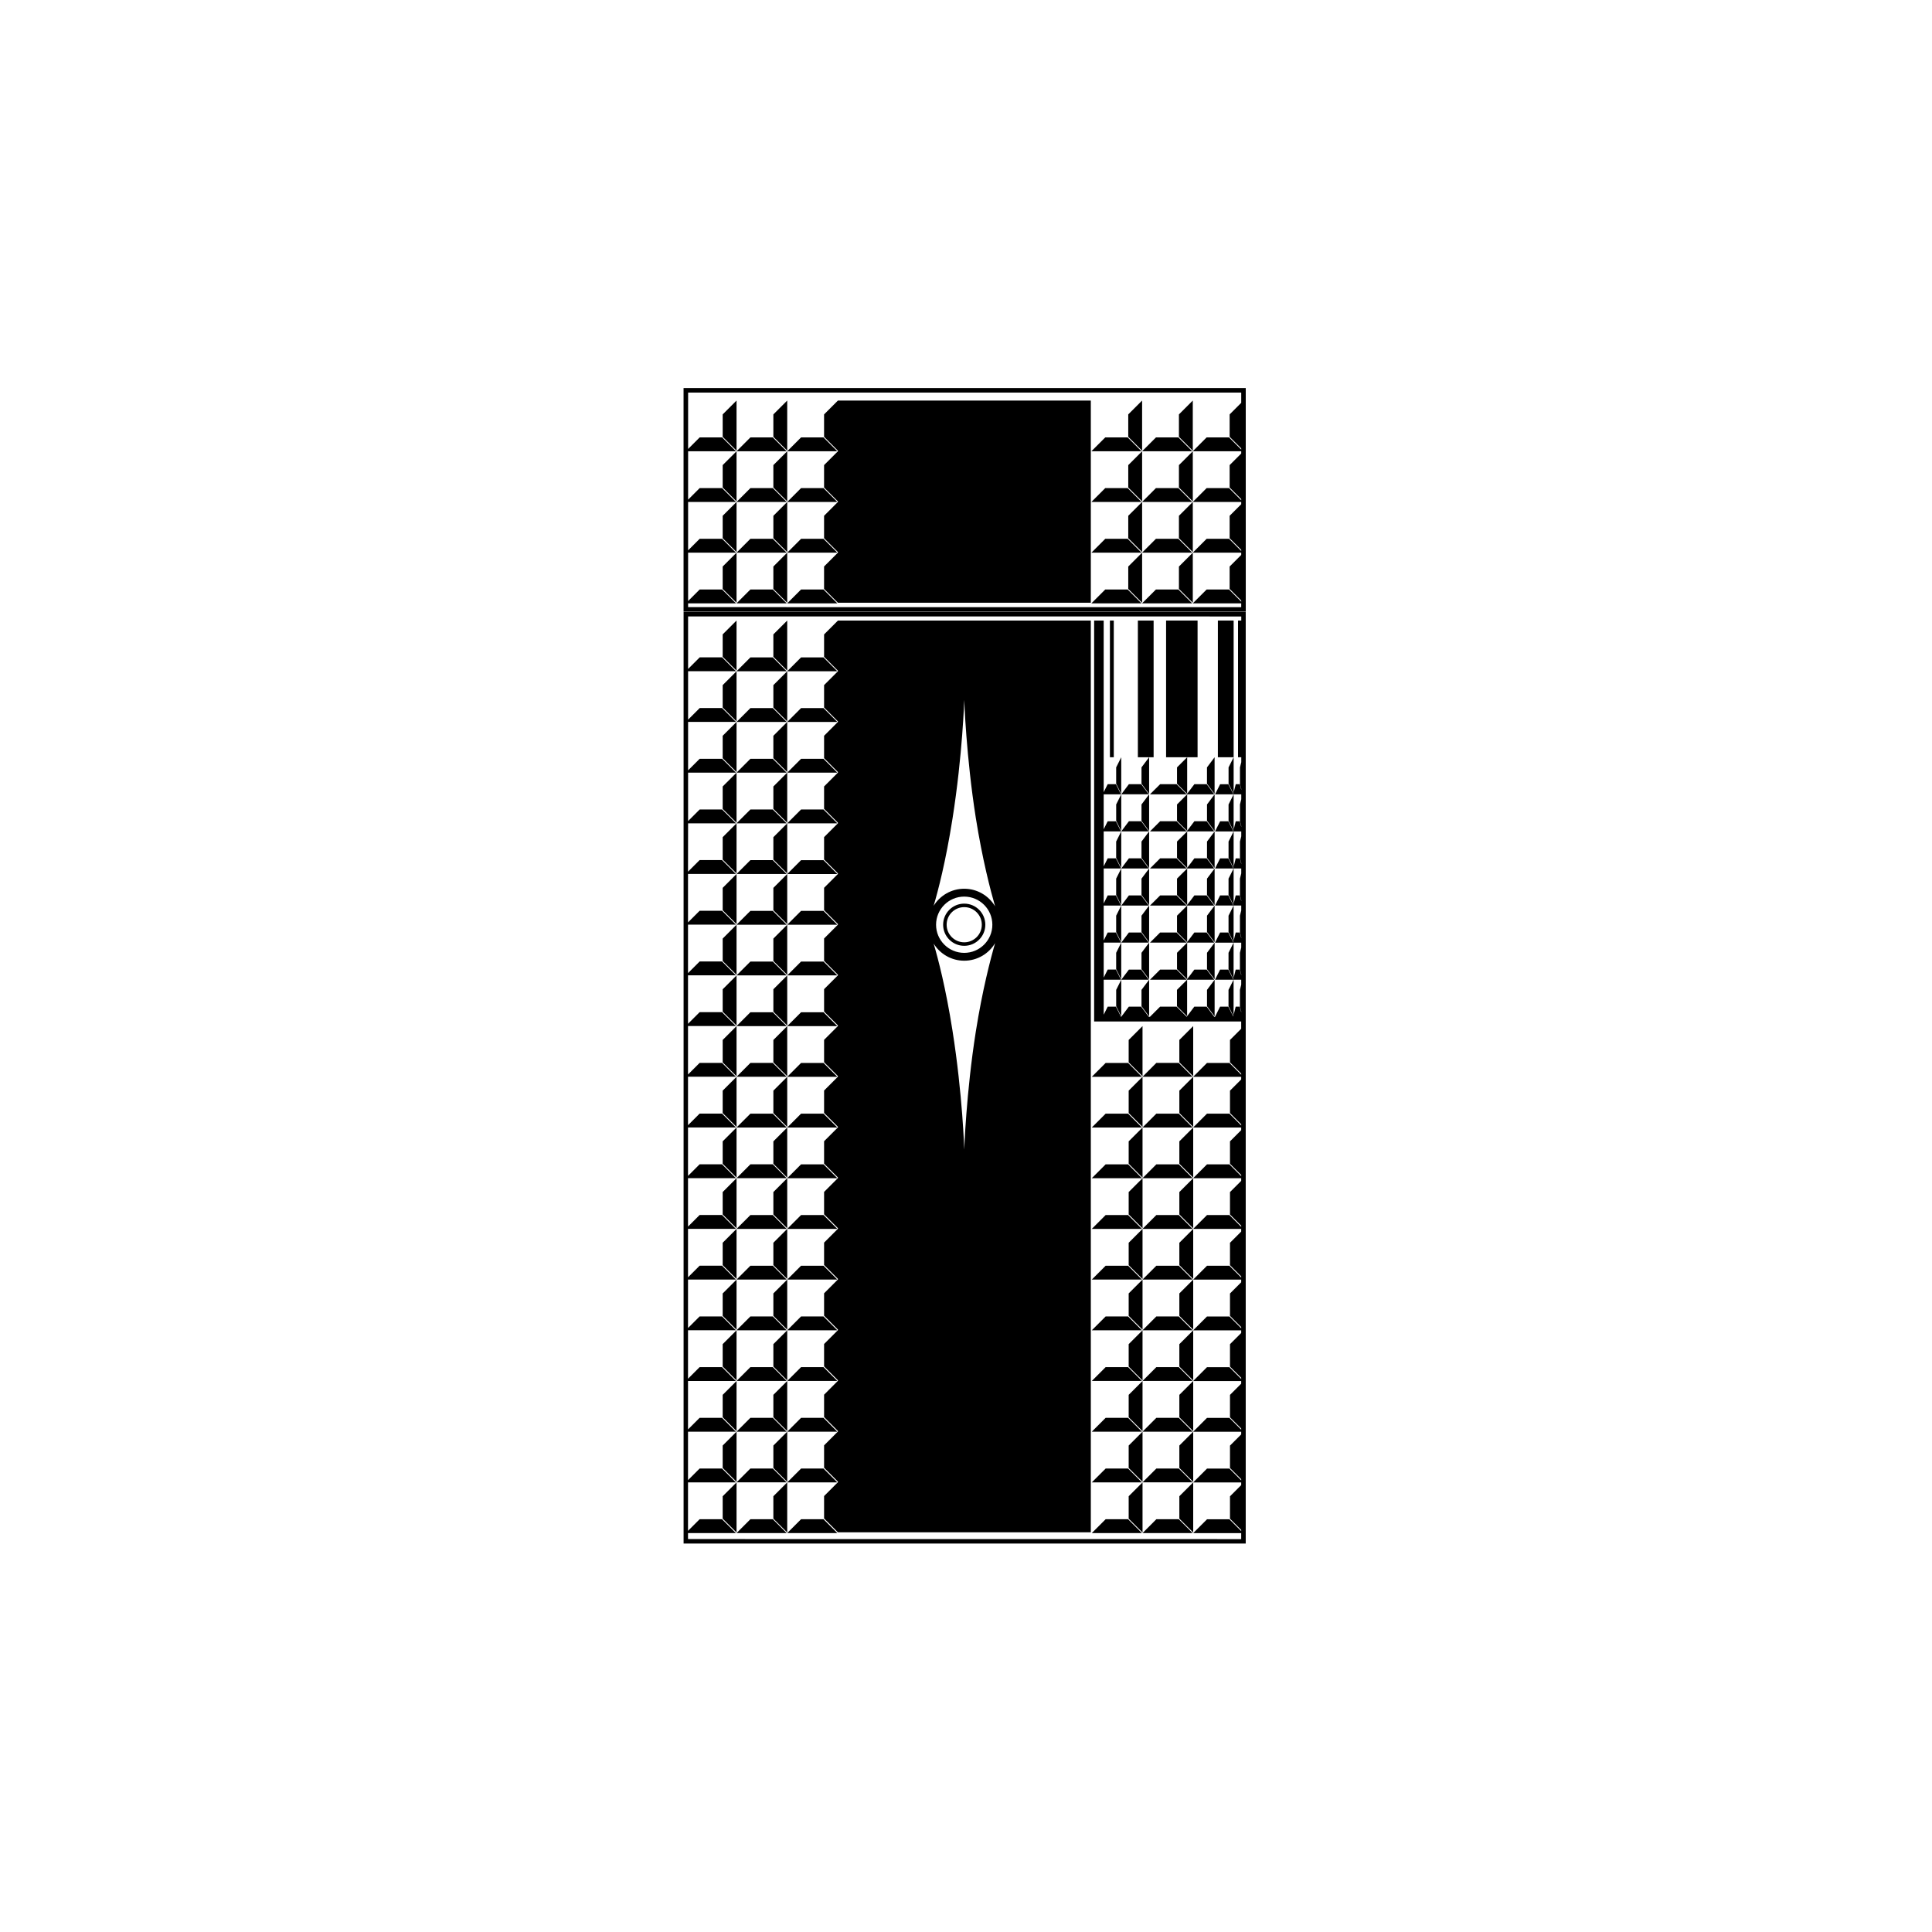 <?xml version="1.0" encoding="UTF-8"?>
<!-- Uploaded to: SVG Repo, www.svgrepo.com, Generator: SVG Repo Mixer Tools -->
<svg fill="#000000" width="800px" height="800px" version="1.1" viewBox="144 144 512 512" xmlns="http://www.w3.org/2000/svg">
 <g>
  <path d="m456.38 519.74h-5.938l-3.668 3.672h13.277z"/>
  <path d="m456.54 516.7v2.887l3.672 3.672v-13.277l-3.672 3.668z"/>
  <path d="m442.95 519.74h-5.941l-3.672 3.672h13.281z"/>
  <path d="m443.11 516.7v2.887l3.672 3.672v-13.277l-3.672 3.668z"/>
  <path d="m456.38 506.3h-5.938l-3.668 3.668h13.277z"/>
  <path d="m456.54 503.26v2.891l3.672 3.672v-13.281l-3.672 3.672z"/>
  <path d="m442.95 506.3h-5.941l-3.672 3.668h13.281z"/>
  <path d="m443.11 503.26v2.891l3.672 3.672v-13.281l-3.672 3.672z"/>
  <path d="m456.38 492.87h-5.938l-3.668 3.672h13.277z"/>
  <path d="m456.54 489.82v2.891l3.672 3.668v-13.277l-3.672 3.668z"/>
  <path d="m442.95 492.87h-5.941l-3.672 3.672h13.281z"/>
  <path d="m443.11 489.82v2.891l3.672 3.668v-13.277l-3.672 3.668z"/>
  <path d="m456.38 479.43h-5.938l-3.668 3.668h13.277z"/>
  <path d="m456.54 476.39v2.891l3.672 3.672v-13.281l-3.672 3.672z"/>
  <path d="m442.95 479.43h-5.941l-3.672 3.668h13.281z"/>
  <path d="m443.11 476.39v2.891l3.672 3.672v-13.281l-3.672 3.672z"/>
  <path d="m456.38 466h-5.938l-3.668 3.668h13.277z"/>
  <path d="m456.54 462.95v2.891l3.672 3.672v-13.281l-3.672 3.672z"/>
  <path d="m442.95 466h-5.941l-3.672 3.668h13.281z"/>
  <path d="m443.11 462.95v2.891l3.672 3.672v-13.281l-3.672 3.672z"/>
  <path d="m456.38 452.56h-5.938l-3.668 3.672h13.277z"/>
  <path d="m456.54 449.52v2.887l3.672 3.672v-13.277l-3.672 3.668z"/>
  <path d="m442.95 452.56h-5.941l-3.672 3.672h13.281z"/>
  <path d="m443.11 449.52v2.887l3.672 3.672v-13.277l-3.672 3.668z"/>
  <path d="m456.38 439.13h-5.938l-3.668 3.668h13.277z"/>
  <path d="m456.54 436.08v2.891l3.672 3.672v-13.281l-3.672 3.672z"/>
  <path d="m442.95 439.13h-5.941l-3.672 3.668h13.281z"/>
  <path d="m443.11 436.08v2.891l3.672 3.672v-13.281l-3.672 3.672z"/>
  <path d="m460.05 429.36-3.672-3.672h-5.938l-3.668 3.672z"/>
  <path d="m460.21 415.93-3.672 3.672v5.938l3.672 3.668z"/>
  <path d="m442.95 425.69h-5.941l-3.672 3.672h13.281z"/>
  <path d="m446.78 415.93-3.672 3.672v5.938l3.672 3.668z"/>
  <path d="m362.23 519.74h-5.938l-3.668 3.672h13.277z"/>
  <path d="m352.47 523.41-3.672-3.672h-5.938l-3.672 3.672z"/>
  <path d="m348.95 519.58 3.672 3.672v-13.277l-3.672 3.668z"/>
  <path d="m339.19 509.98-3.672 3.668v5.938l3.672 3.672z"/>
  <path d="m446.78 536.84h13.277l-3.672-3.668h-5.938z"/>
  <path d="m456.54 530.13v2.891l3.672 3.668v-13.277l-3.672 3.672z"/>
  <path d="m442.95 533.18h-5.941l-3.672 3.668h13.281z"/>
  <path d="m443.11 530.13v2.891l3.672 3.668v-13.277l-3.672 3.672z"/>
  <path d="m362.23 533.18h-5.938l-3.668 3.668h13.277z"/>
  <path d="m352.47 536.84-3.672-3.668h-5.938l-3.672 3.668z"/>
  <path d="m348.95 533.02 3.672 3.668v-13.277l-3.672 3.672z"/>
  <path d="m339.19 523.41-3.672 3.672v5.938l3.672 3.668z"/>
  <path d="m453.5 546.61h-3.051l-3.668 3.672h13.277l-3.672-3.672z"/>
  <path d="m456.54 543.56v2.891l3.672 3.672v-13.277l-3.672 3.668z"/>
  <path d="m442.95 546.61h-5.941l-3.672 3.672h13.281z"/>
  <path d="m443.11 540.52v5.938l3.672 3.672v-13.277z"/>
  <path d="m359.34 546.61h-3.051l-3.668 3.672h13.277l-3.672-3.672z"/>
  <path d="m345.91 546.61h-3.047l-3.672 3.672h13.281l-3.672-3.672z"/>
  <path d="m352.62 536.85-3.672 3.668v5.938l3.672 3.672z"/>
  <path d="m339.19 536.85-3.672 3.668v5.938l3.672 3.672z"/>
  <path d="m362.23 506.3h-5.938l-3.668 3.668h13.277z"/>
  <path d="m352.47 509.97-3.672-3.668h-5.938l-3.672 3.668z"/>
  <path d="m348.95 506.15 3.672 3.672v-13.281l-3.672 3.672z"/>
  <path d="m339.19 496.54-3.672 3.672v5.938l3.672 3.672z"/>
  <path d="m362.23 492.87h-5.938l-3.668 3.672h13.277z"/>
  <path d="m352.47 496.54-3.672-3.672h-5.938l-3.672 3.672z"/>
  <path d="m348.95 492.71 3.672 3.668v-13.277l-3.672 3.668z"/>
  <path d="m339.19 483.11-3.672 3.668v5.941l3.672 3.668z"/>
  <path d="m362.23 479.43h-5.938l-3.668 3.668h13.277z"/>
  <path d="m352.47 483.1-3.672-3.668h-5.938l-3.672 3.668z"/>
  <path d="m348.95 479.28 3.672 3.672v-13.281l-3.672 3.672z"/>
  <path d="m339.19 469.67-3.672 3.672v5.938l3.672 3.672z"/>
  <path d="m362.23 466h-5.938l-3.668 3.668h13.277z"/>
  <path d="m352.47 469.67-3.672-3.668h-5.938l-3.672 3.668z"/>
  <path d="m348.95 465.84 3.672 3.672v-13.281l-3.672 3.672z"/>
  <path d="m339.19 456.23-3.672 3.672v5.938l3.672 3.672z"/>
  <path d="m362.23 452.56h-5.938l-3.668 3.672h13.277z"/>
  <path d="m352.47 456.23-3.672-3.672h-5.938l-3.672 3.672z"/>
  <path d="m348.95 452.41 3.672 3.672v-13.277l-3.672 3.668z"/>
  <path d="m339.19 442.8-3.672 3.668v5.938l3.672 3.672z"/>
  <path d="m362.23 439.13h-5.938l-3.668 3.668h13.277z"/>
  <path d="m352.47 442.8-3.672-3.668h-5.938l-3.672 3.668z"/>
  <path d="m348.95 438.97 3.672 3.672v-13.281l-3.672 3.672z"/>
  <path d="m339.19 429.36-3.672 3.672v5.938l3.672 3.672z"/>
  <path d="m362.23 425.69h-5.938l-3.668 3.672h13.277z"/>
  <path d="m352.47 429.36-3.672-3.672h-5.938l-3.672 3.672z"/>
  <path d="m348.95 425.54 3.672 3.668v-13.277l-3.672 3.672z"/>
  <path d="m339.19 415.93-3.672 3.672v5.938l3.672 3.668z"/>
  <path d="m362.23 412.26h-5.938l-3.668 3.672h13.277z"/>
  <path d="m352.47 415.93-3.672-3.672h-5.938l-3.672 3.672z"/>
  <path d="m348.95 412.1 3.672 3.672v-13.277l-3.672 3.668z"/>
  <path d="m339.19 402.5-3.672 3.668v5.938l3.672 3.672z"/>
  <path d="m362.23 398.82h-5.938l-3.668 3.668h13.277z"/>
  <path d="m352.47 402.49-3.672-3.668h-5.938l-3.672 3.668z"/>
  <path d="m348.95 398.67 3.672 3.668v-13.277l-3.672 3.672z"/>
  <path d="m339.19 389.06-3.672 3.672v5.938l3.672 3.668z"/>
  <path d="m362.23 385.39h-5.938l-3.668 3.668h13.277z"/>
  <path d="m352.47 389.06-3.672-3.668h-5.938l-3.672 3.668z"/>
  <path d="m348.95 385.23 3.672 3.668v-13.277l-3.672 3.672z"/>
  <path d="m339.19 375.62-3.672 3.672v5.938l3.672 3.668z"/>
  <path d="m362.23 371.95h-5.938l-3.668 3.672h13.277z"/>
  <path d="m352.47 375.62-3.672-3.672h-5.938l-3.672 3.672z"/>
  <path d="m348.95 371.8 3.672 3.672v-13.277l-3.672 3.668z"/>
  <path d="m339.19 362.19-3.672 3.668v5.938l3.672 3.672z"/>
  <path d="m362.23 358.52h-5.938l-3.668 3.668h13.277z"/>
  <path d="m352.47 362.19-3.672-3.668h-5.938l-3.672 3.668z"/>
  <path d="m348.95 358.36 3.672 3.672v-13.277l-3.672 3.668z"/>
  <path d="m339.19 348.76-3.672 3.668v5.938l3.672 3.672z"/>
  <path d="m362.23 345.09h-5.938l-3.668 3.672h13.277z"/>
  <path d="m345.91 345.09h-3.047l-3.672 3.672h13.281l-3.672-3.672z"/>
  <path d="m352.62 335.32-3.672 3.672v5.938l3.672 3.672z"/>
  <path d="m339.19 335.32-3.672 3.672v5.938l3.672 3.672z"/>
  <path d="m362.23 331.65h-5.938l-3.668 3.672h13.277z"/>
  <path d="m345.91 331.65h-3.047l-3.672 3.672h13.281l-3.672-3.672z"/>
  <path d="m348.95 328.61v2.891l3.672 3.668v-13.277l-3.672 3.672z"/>
  <path d="m339.19 321.89-3.672 3.672v5.938l3.672 3.668z"/>
  <path d="m365.9 321.89-3.672-3.672h-5.938l-3.668 3.672z"/>
  <path d="m352.47 321.89-3.672-3.672h-5.938l-3.672 3.672z"/>
  <path d="m352.62 308.45-3.672 3.672v5.938l3.672 3.668z"/>
  <path d="m339.19 308.45-3.672 3.672v5.938l3.672 3.668z"/>
  <path d="m359.34 300.22h-3.051l-3.668 3.668h13.277l-3.672-3.668z"/>
  <path d="m345.91 300.22h-3.047l-3.672 3.668h13.281l-3.672-3.668z"/>
  <path d="m352.62 290.46-3.672 3.672v5.938l3.672 3.668z"/>
  <path d="m339.19 290.46-3.672 3.672v5.938l3.672 3.668z"/>
  <path d="m362.23 286.79h-5.938l-3.668 3.672h13.277z"/>
  <path d="m352.47 290.46-3.672-3.672h-5.938l-3.672 3.672z"/>
  <path d="m348.95 286.63 3.672 3.672v-13.277l-3.672 3.668z"/>
  <path d="m339.19 277.02-3.672 3.668v5.938l3.672 3.672z"/>
  <path d="m362.23 273.35h-5.938l-3.668 3.672h13.277z"/>
  <path d="m345.91 273.35h-3.047l-3.672 3.672h13.281l-3.672-3.672z"/>
  <path d="m352.62 263.59-3.672 3.668v5.938l3.672 3.672z"/>
  <path d="m339.19 263.59-3.672 3.668v5.938l3.672 3.672z"/>
  <path d="m365.9 263.59-3.672-3.668h-5.938l-3.668 3.668z"/>
  <path d="m366.06 250.15-3.672 3.672v5.938l3.672 3.672v0.156l-3.672 3.668v5.938l3.672 3.672v0.156l-3.672 3.668v5.938l3.672 3.672v0.156l-3.672 3.672v5.938l3.672 3.668v0.004h67.02v-53.582h-67.02z"/>
  <path d="m352.47 263.59-3.672-3.668h-5.938l-3.672 3.668z"/>
  <path d="m352.62 250.15-3.672 3.672v5.938l3.672 3.672z"/>
  <path d="m339.19 250.15-3.672 3.672v5.938l3.672 3.672z"/>
  <path d="m439.95 300.22h-3.047l-3.672 3.668h13.277l-3.668-3.668z"/>
  <path d="m443 297.18v2.891l3.672 3.668v-13.277l-3.672 3.672z"/>
  <path d="m442.84 286.79h-5.938l-3.672 3.672h13.277z"/>
  <path d="m443 283.74v2.887l3.672 3.672v-13.277l-3.672 3.668z"/>
  <path d="m442.84 273.35h-5.938l-3.672 3.672h13.277z"/>
  <path d="m443 267.26v5.938l3.672 3.672v-13.277z"/>
  <path d="m442.84 259.92h-5.938l-3.672 3.668h13.277z"/>
  <path d="m446.67 250.15-3.672 3.672v5.938l3.672 3.672z"/>
  <path d="m453.38 300.22h-3.047l-3.672 3.668h13.281l-3.672-3.668z"/>
  <path d="m456.43 297.18v2.891l3.672 3.668v-13.277l-3.672 3.672z"/>
  <path d="m456.27 286.79h-5.938l-3.672 3.672h13.281z"/>
  <path d="m456.43 283.74v2.887l3.672 3.672v-13.277l-3.672 3.668z"/>
  <path d="m456.27 273.35h-5.938l-3.672 3.672h13.281z"/>
  <path d="m456.43 270.31v2.887l3.672 3.672v-13.277l-3.672 3.668z"/>
  <path d="m459.95 263.59-3.672-3.668h-5.938l-3.672 3.668z"/>
  <path d="m460.1 250.15-3.672 3.672v5.938l3.672 3.672z"/>
  <path d="m463.87 408.55v2.117l2.016 2.684v-9.711l-2.016 2.684z"/>
  <path d="m463.78 400.95h-3.262l-1.906 2.531v-9.676l-2.691 2.688v4.34l2.676 2.668-0.098 0.133h7.301z"/>
  <path d="m463.87 398.73v2.109l2.016 2.684v-9.711l-2.016 2.688z"/>
  <path d="m453.68 400.95h-2.234l-2.691 2.684h9.738l-2.691-2.684z"/>
  <path d="m463.78 391.12h-3.262l-1.906 2.535v-9.676l-2.691 2.684v4.344l2.676 2.668-0.098 0.129h7.301z"/>
  <path d="m463.87 388.89v2.117l2.016 2.684v-9.711l-2.016 2.684z"/>
  <path d="m453.68 391.12h-2.234l-2.691 2.684h9.738l-2.691-2.684z"/>
  <path d="m463.78 381.3h-3.262l-1.906 2.531v-9.672l-2.691 2.684v4.344l2.676 2.664-0.098 0.133h7.301z"/>
  <path d="m463.87 379.07v2.117l2.016 2.684v-9.711l-2.016 2.684z"/>
  <path d="m453.68 381.3h-2.234l-2.691 2.684h9.738l-2.691-2.684z"/>
  <path d="m463.78 371.47h-3.262l-1.906 2.535v-9.676l-2.691 2.684v4.344l2.676 2.668-0.098 0.133h7.301z"/>
  <path d="m463.87 369.25v2.113l2.016 2.684v-9.711l-2.016 2.684z"/>
  <path d="m453.68 371.47h-2.234l-2.691 2.688h9.738l-2.691-2.688z"/>
  <path d="m463.78 361.64h-3.262l-1.906 2.535v-9.676l-2.691 2.688v4.34l2.676 2.668-0.098 0.133h7.301z"/>
  <path d="m463.87 359.42v2.109l2.016 2.688v-9.715l-2.016 2.688z"/>
  <path d="m453.68 361.64h-2.234l-2.691 2.688h9.738l-2.691-2.688z"/>
  <path d="m463.78 351.82h-3.262l-1.906 2.531v-9.672l-2.691 2.684v4.344l2.676 2.668-0.098 0.129h7.301z"/>
  <path d="m465.88 344.68-2.016 2.684v4.344l2.016 2.684z"/>
  <path d="m446.51 408.55v2.117l2.019 2.684v-9.711l-2.019 2.684z"/>
  <path d="m446.43 400.95h-3.262l-2.019 2.684h7.301z"/>
  <path d="m446.51 398.73v2.109l2.019 2.684v-9.711l-2.019 2.688z"/>
  <path d="m446.43 391.12h-3.262l-2.019 2.684h7.301z"/>
  <path d="m446.51 388.89v2.117l2.019 2.684v-9.711l-2.019 2.684z"/>
  <path d="m446.43 381.3h-3.262l-2.019 2.684h7.301z"/>
  <path d="m446.51 379.07v2.117l2.019 2.684v-9.711l-2.019 2.684z"/>
  <path d="m446.43 371.47h-3.262l-2.019 2.688h7.301z"/>
  <path d="m446.51 369.25v2.113l2.019 2.684v-9.711l-2.019 2.684z"/>
  <path d="m446.43 361.64h-3.262l-2.019 2.688h7.301z"/>
  <path d="m446.51 359.42v2.109l2.019 2.688v-9.715l-2.019 2.688z"/>
  <path d="m448.45 354.5-2.019-2.684h-3.262l-2.019 2.684z"/>
  <path d="m446.51 349.59v2.113l2.019 2.684v-9.711l-2.019 2.684z"/>
  <path d="m439.8 408.55v2.117l1.344 2.684v-9.711l-1.344 2.684z"/>
  <path d="m441.14 393.81-1.344 2.688v4.34l1.344 2.684z"/>
  <path d="m441.14 383.98-1.344 2.684v4.344l1.344 2.684z"/>
  <path d="m441.14 374.16-1.344 2.684v4.344l1.344 2.684z"/>
  <path d="m441.14 364.33-1.344 2.684v4.344l1.344 2.684z"/>
  <path d="m439.8 359.42v2.109l1.344 2.688v-9.715l-1.344 2.688z"/>
  <path d="m441.14 344.68-1.344 2.684v4.344l1.344 2.684z"/>
  <path d="m453.68 351.82h-2.234l-2.691 2.684h9.738l-2.691-2.684z"/>
  <path d="m461.37 308.45h-8.344v36.227h8.344z"/>
  <path d="m449.72 344.68v-36.227h-4.172v36.227z"/>
  <path d="m466.75 308.45h4.176v36.227h-4.176z"/>
  <path d="m438.14 308.45h1.023v36.227h-1.023z"/>
  <path d="m325.15 246.83v59.27h148.99l-0.004-59.27zm1.203 58.066v-1.008h12.68l-3.672-3.672h-5.938l-3.07 3.07v-12.832h12.68l-3.672-3.672h-5.938l-3.07 3.07v-12.832h12.68l-3.672-3.672h-5.938l-3.07 3.07 0.004-12.836h12.68l-3.672-3.672h-5.938l-3.07 3.07v-14.949h146.58v2.719l-3.07 3.07v5.938l3.07 3.07v0.312l-3.227-3.227h-5.938l-3.672 3.672h12.836v0.602l-3.07 3.07v5.938l3.07 3.07v0.312l-3.227-3.227h-5.938l-3.672 3.672h12.836v0.602l-3.07 3.07v5.938l3.07 3.07v0.312l-3.227-3.227h-5.938l-3.672 3.672h12.836v0.602l-3.07 3.07v5.938l3.07 3.07v0.312l-3.227-3.227h-5.938l-3.672 3.672h12.836v1.008z"/>
  <path d="m325.16 553.05h148.97v-246.87h-148.97zm147.79-245.68v1.086h-0.859v36.227h0.859v1.305l-0.348 1.379v4.344l0.348 1.379v0.234l-0.375-1.5h-1.09l-0.559 2.231v-9.371l-1.344 2.684v4.344l1.285 2.57-0.035 0.152-1.309-2.609h-2.172l-1.348 2.684h6.945v1.305l-0.348 1.379v4.344l0.348 1.379v0.234l-0.375-1.5h-1.09l-0.559 2.231v-9.371l-1.344 2.684v4.344l1.285 2.57-0.035 0.152-1.309-2.609h-2.172l-1.348 2.684h6.945v1.309l-0.348 1.379v4.34l0.348 1.379v0.234l-0.375-1.5h-1.09l-0.559 2.231v-9.375l-1.344 2.688v4.34l1.285 2.57-0.035 0.152-1.309-2.609h-2.172l-1.348 2.688h6.945v1.305l-0.348 1.379v4.34l0.348 1.379v0.23l-0.375-1.496h-1.09l-0.559 2.227v-9.367l-1.344 2.684v4.34l1.285 2.57-0.035 0.148-1.309-2.606h-2.172l-1.348 2.684h6.945v1.309l-0.348 1.383v4.34l0.348 1.379v0.234l-0.375-1.5h-1.09l-0.559 2.231v-9.371l-1.344 2.688v4.34l1.285 2.57-0.035 0.152-1.309-2.606h-2.172l-1.348 2.684h6.945v1.305l-0.348 1.379v4.344l0.348 1.379v0.234l-0.375-1.496h-1.09l-0.559 2.227v-9.371l-1.344 2.684v4.344l1.285 2.57-0.035 0.152-1.309-2.606h-2.172l-1.348 2.684h6.945v1.309l-0.348 1.379v4.34l0.348 1.379v0.234l-0.375-1.5h-1.09l-0.559 2.231v-9.375l-1.344 2.688v4.34l1.285 2.57-0.035 0.152-1.309-2.609h-2.172l-1.348 2.688h-0.203l-2.019-2.688h-3.262l-1.906 2.535v-9.676l-2.691 2.688v4.34l2.68 2.668-0.098 0.133-2.691-2.688h-4.356l-2.691 2.688h-0.316l-2.019-2.688h-3.262l-2.019 2.688h-0.055l-1.348-2.688h-2.176l-1.062 2.121v-9.262h4.586l-1.348-2.684h-2.176l-1.062 2.121v-9.262h4.586l-1.348-2.684h-2.176l-1.062 2.121v-9.262h4.586l-1.348-2.684h-2.176l-1.062 2.117v-9.258h4.586l-1.348-2.688h-2.176l-1.062 2.121v-9.262h4.586l-1.348-2.684h-2.176l-1.062 2.121v-9.262h4.586l-1.348-2.684h-2.176l-1.062 2.121v-45.488h-2.531v106.26h38.973v1.918l-2.969 2.969v5.938l2.969 2.969v0.312l-3.125-3.125h-5.938l-3.672 3.672h12.734v0.703l-2.969 2.969v5.938l2.969 2.969v0.312l-3.125-3.125h-5.938l-3.672 3.672h12.734v0.703l-2.969 2.969v5.938l2.969 2.969v0.312l-3.125-3.125h-5.938l-3.672 3.672h12.734v0.703l-2.969 2.969v5.938l2.969 2.969v0.312l-3.125-3.125h-5.938l-3.672 3.672h12.734v0.703l-2.969 2.969v5.938l2.969 2.969v0.312l-3.125-3.125h-5.938l-3.672 3.672h12.734v0.703l-2.969 2.969v5.938l2.969 2.969v0.312l-3.125-3.125h-5.938l-3.672 3.672h12.734v0.703l-2.969 2.969v5.938l2.969 2.969v0.312l-3.125-3.125h-5.938l-3.672 3.672h12.734v0.703l-2.969 2.969v5.938l2.969 2.969v0.312l-3.125-3.125h-5.938l-3.672 3.672h12.734v0.703l-2.969 2.969v5.938l2.969 2.969v0.312l-3.125-3.125h-5.938l-3.672 3.672h12.734v0.703l-2.969 2.969v5.938l2.969 2.969v0.312l-3.125-3.125h-5.938l-3.672 3.672h12.734v1.586l-146.6-0.016v-1.586h12.688l-3.672-3.672h-5.938l-3.078 3.078v-12.844h12.688l-3.672-3.672h-5.938l-3.078 3.078v-12.844h12.688l-3.672-3.672h-5.938l-3.078 3.078v-12.844h12.688l-3.672-3.672h-5.938l-3.078 3.078v-12.844h12.688l-3.672-3.672h-5.938l-3.078 3.078v-12.844h12.688l-3.672-3.672h-5.938l-3.078 3.078v-12.844h12.688l-3.672-3.672h-5.938l-3.078 3.078v-12.844h12.688l-3.672-3.672h-5.938l-3.078 3.078v-12.844h12.688l-3.672-3.672h-5.938l-3.078 3.078v-12.844h12.688l-3.672-3.672h-5.938l-3.078 3.078v-12.844h12.688l-3.672-3.672h-5.938l-3.078 3.078v-12.844h12.688l-3.672-3.668h-5.938l-3.078 3.078v-12.844h12.688l-3.672-3.672h-5.938l-3.078 3.078v-12.844h12.688l-3.672-3.672h-5.938l-3.078 3.078 0.02-12.82h12.688l-3.672-3.672h-5.938l-3.078 3.078v-12.84h12.688l-3.672-3.672h-5.938l-3.078 3.078v-12.844h12.688l-3.672-3.672h-5.938l-3.078 3.078v-12.844h12.688l-3.672-3.672h-5.938l-3.078 3.078v-13.926z"/>
  <path d="m399.53 383.47c-3.086 0-5.59 2.504-5.59 5.59 0 3.09 2.504 5.59 5.59 5.59 3.09 0 5.59-2.504 5.59-5.59 0-3.086-2.5-5.59-5.59-5.59zm0 10.25c-2.574 0-4.66-2.086-4.66-4.66 0-2.574 2.086-4.66 4.66-4.66 2.574 0 4.66 2.086 4.66 4.66 0 2.574-2.09 4.66-4.66 4.66z"/>
  <path d="m366.06 321.89-3.668 3.668v5.938l3.668 3.668v0.156l-3.668 3.668v5.938l3.668 3.668v0.156l-3.668 3.668v5.938l3.668 3.668v0.156l-3.668 3.668v5.938l3.668 3.668v0.156l-3.668 3.668v5.938l3.668 3.668v0.156l-3.668 3.668v5.938l3.668 3.668v0.156l-3.668 3.668v5.938l3.668 3.672v0.156l-3.668 3.668v5.938l3.668 3.668v0.156l-3.668 3.672v5.938l3.668 3.672v0.156l-3.668 3.668v5.938l3.668 3.668v0.156l-3.668 3.672v5.938l3.668 3.672v0.156l-3.668 3.668v5.938l3.668 3.668v0.156l-3.668 3.672v5.938l3.668 3.672v0.156l-3.668 3.668v5.938l3.668 3.668v0.156l-3.668 3.672v5.938l3.668 3.672v0.156l-3.668 3.668v5.938l3.668 3.668v0.156l-3.668 3.672v5.938l3.668 3.672h67.02v-241.62h-67.02l-3.668 3.668v5.938l3.668 3.668zm30.348 39.172c2.711-17.191 3.121-31.598 3.121-31.598s0.516 15.062 3.066 31.258c1.742 11.02 3.91 19.297 5.117 23.465-1.664-2.789-4.699-4.66-8.184-4.66-3.43 0-6.422 1.812-8.105 4.527 1.18-3.981 3.203-11.711 4.984-22.992zm10.574 28c0 4.117-3.34 7.457-7.457 7.457-4.117 0-7.457-3.336-7.457-7.457 0-4.117 3.336-7.453 7.457-7.453 4.121 0 7.457 3.34 7.457 7.453zm-7.453 9.535c3.484 0 6.519-1.875 8.184-4.664-1.207 4.168-3.375 12.445-5.117 23.465-2.555 16.195-3.066 31.258-3.066 31.258s-0.406-14.402-3.121-31.594c-1.781-11.281-3.805-19.016-4.984-22.996 1.684 2.719 4.676 4.531 8.105 4.531z"/>
 </g>
</svg>
